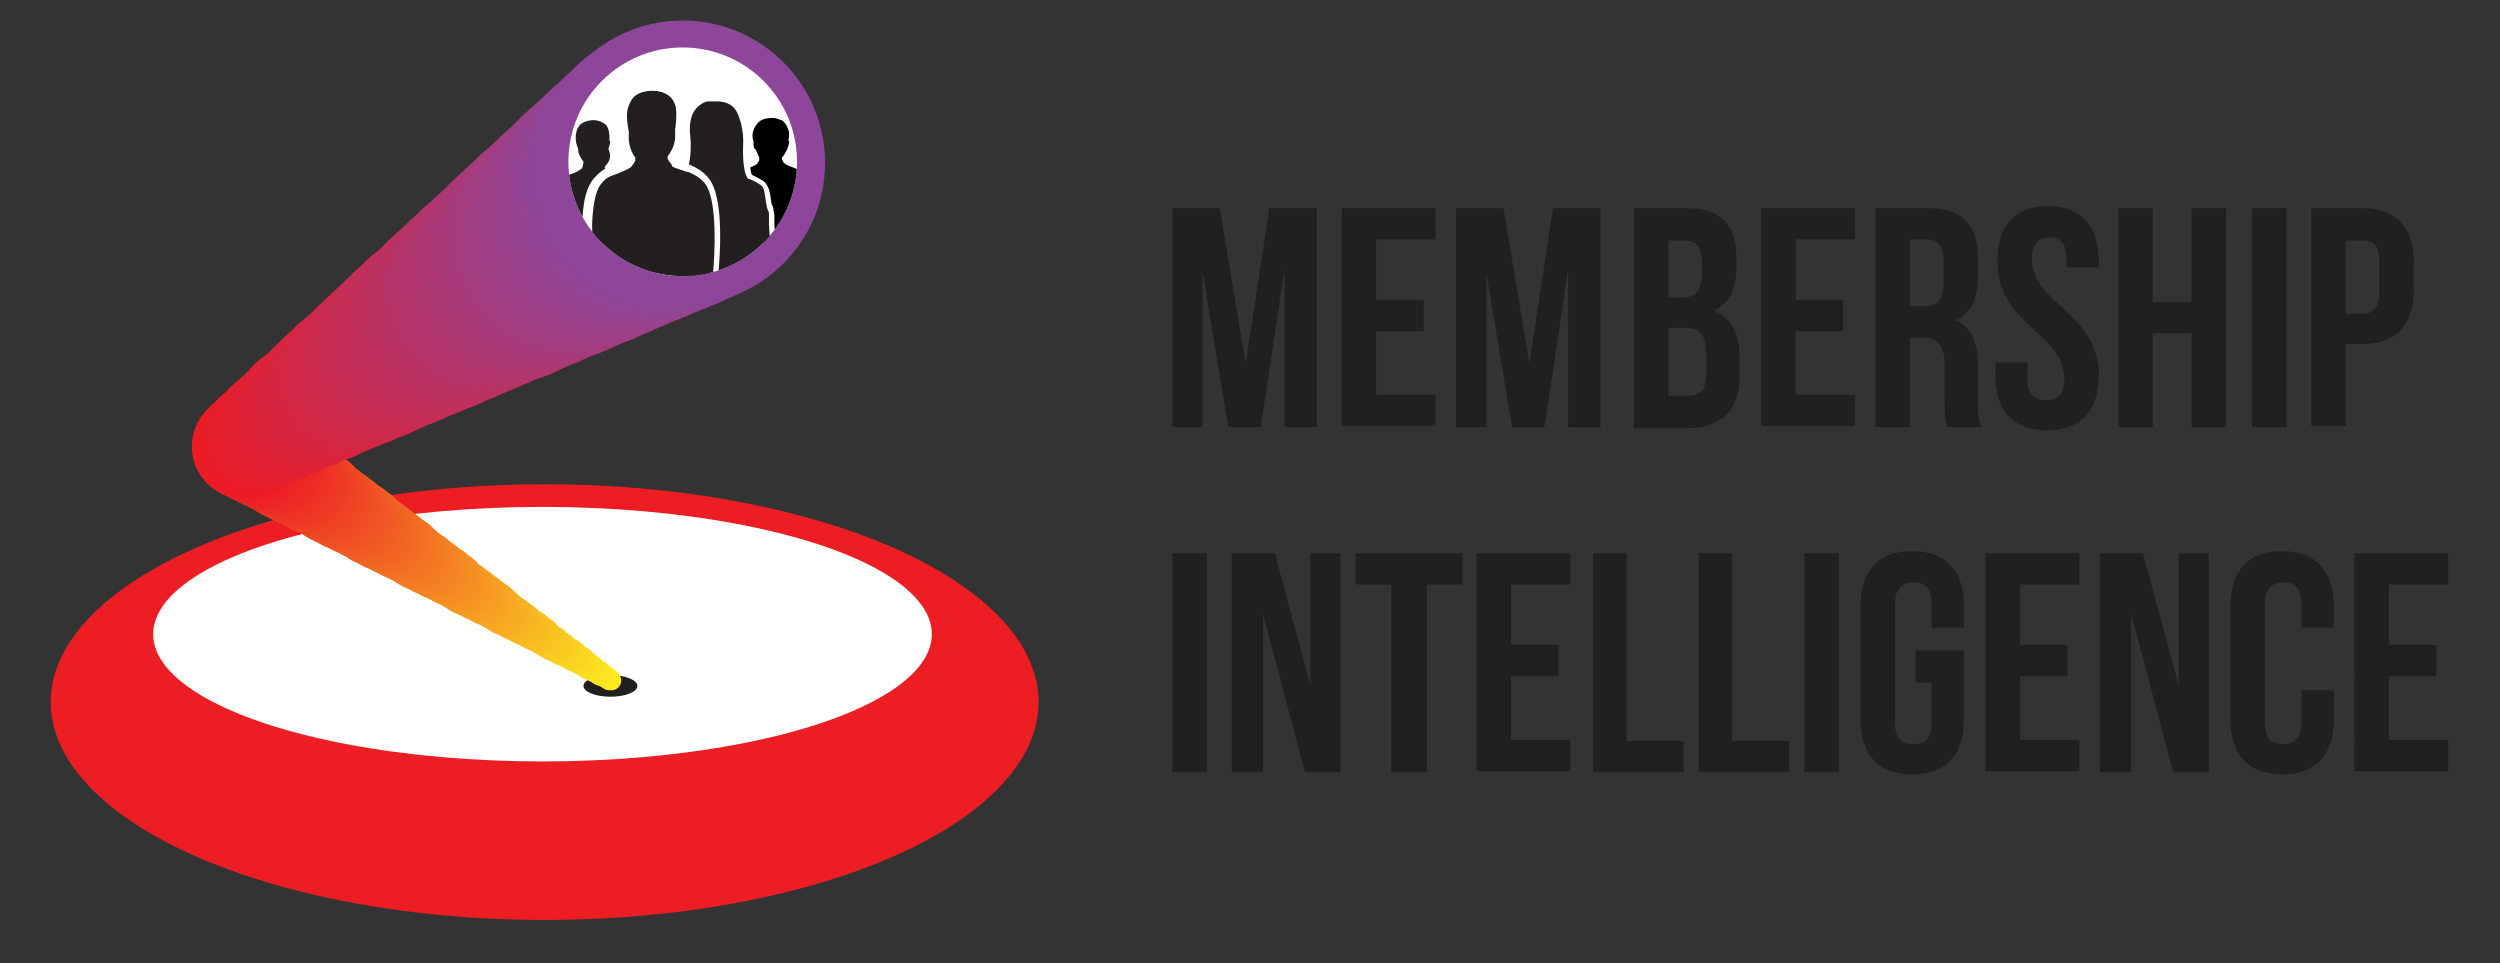 <?xml version="1.0" encoding="utf-8"?>
<!-- Generator: Adobe Illustrator 16.0.0, SVG Export Plug-In . SVG Version: 6.00 Build 0)  -->
<!DOCTYPE svg PUBLIC "-//W3C//DTD SVG 1.1//EN" "http://www.w3.org/Graphics/SVG/1.1/DTD/svg11.dtd">
<svg version="1.1" id="Layer_1" xmlns="http://www.w3.org/2000/svg" xmlns:xlink="http://www.w3.org/1999/xlink" x="0px" y="0px"
	 width="231.8px" height="89.3px" viewBox="0 0 231.8 89.3" style="enable-background:new 0 0 231.8 89.3;" xml:space="preserve">
<rect x="0" y="0" width="231.8" height="89.3" fill="#333333" stroke="none"/>
<style type="text/css">
<![CDATA[
	.st0{fill:#AA3976;}
	.st1{fill:#AB3975;}
	.st2{fill:#AC3873;}
	.st3{fill:#AC3874;}
	.st4{fill:#AD3872;}
	.st5{fill:#AE3771;}
	.st6{fill:#AF3770;}
	.st7{fill:#E02134;}
	.st8{fill:#E12133;}
	.st9{fill:#E22031;}
	.st10{fill:#E22132;}
	.st11{fill:#E32030;}
	.st12{fill:#E4202F;}
	.st13{fill:#E51F2E;}
	.st14{fill:#E61E2C;}
	.st15{fill:#E61F2D;}
	.st16{fill:#E71E2B;}
	.st17{fill:#E81E2A;}
	.st18{fill:#E91D29;}
	.st19{fill:#B0366E;}
	.st20{fill:#B0376F;}
	.st21{fill:#B1366D;}
	.st22{fill:#B2366C;}
	.st23{fill:#B3356B;}
	.st24{fill:#B43569;}
	.st25{fill:#B4356A;}
	.st26{fill:#B53468;}
	.st27{fill:#B63467;}
	.st28{fill:#EA1D27;}
	.st29{fill:#EA1D28;}
	.st30{fill:#B73366;}
	.st31{fill:#EB1C26;}
	.st32{fill:#B83364;}
	.st33{fill:#B83365;}
	.st34{fill:#EC1C25;}
	.st35{fill:#EC1D25;}
	.st36{fill:#EC1E24;}
	.st37{fill:#EC1E25;}
	.st38{fill:#EC1F25;}
	.st39{fill:#EC2025;}
	.st40{fill:#EC2125;}
	.st41{fill:#EC2225;}
	.st42{fill:#B93263;}
	.st43{fill:#ED2325;}
	.st44{fill:#ED2425;}
	.st45{fill:#ED2525;}
	.st46{fill:#ED2625;}
	.st47{fill:#ED2725;}
	.st48{fill:#ED2825;}
	.st49{fill:#ED2925;}
	.st50{fill:#ED2A25;}
	.st51{fill:#ED2B25;}
	.st52{fill:#ED2C25;}
	.st53{fill:#ED2D25;}
	.st54{fill:#ED2E25;}
	.st55{fill:#ED2F25;}
	.st56{fill:#EE3025;}
	.st57{fill:#EE3124;}
	.st58{fill:#EE3224;}
	.st59{fill:#EE3324;}
	.st60{fill:#EE3424;}
	.st61{fill:#EE3524;}
	.st62{fill:#EE3624;}
	.st63{fill:#EE3724;}
	.st64{fill:#EE3824;}
	.st65{fill:#EE3924;}
	.st66{fill:#EE3A24;}
	.st67{fill:#EE3B24;}
	.st68{fill:#EE3C24;}
	.st69{fill:#EF3D24;}
	.st70{fill:#EF3E24;}
	.st71{fill:#EF3F24;}
	.st72{fill:#EF4024;}
	.st73{fill:#EF4124;}
	.st74{fill:#EF4224;}
	.st75{fill:#EF4324;}
	.st76{fill:#EF4424;}
	.st77{fill:#EF4524;}
	.st78{fill:#EF4624;}
	.st79{fill:#EF4724;}
	.st80{fill:#EF4824;}
	.st81{fill:#EF4924;}
	.st82{fill:#BA3262;}
	.st83{fill:#BB3261;}
	.st84{fill:#BC3160;}
	.st85{fill:#8D469A;}
	.st86{fill:#BD315F;}
	.st87{fill:#8E4699;}
	.st88{fill:#BE305E;}
	.st89{fill:#8F4597;}
	.st90{fill:#8F4598;}
	.st91{fill:#BF305D;}
	.st92{fill:#F04A24;}
	.st93{fill:#F04B24;}
	.st94{fill:#F04C24;}
	.st95{fill:#F04D24;}
	.st96{fill:#F04E24;}
	.st97{fill:#F04F24;}
	.st98{fill:#F05024;}
	.st99{fill:#F05124;}
	.st100{fill:#F05224;}
	.st101{fill:#F05324;}
	.st102{fill:#F05424;}
	.st103{fill:#F05524;}
	.st104{fill:#F05624;}
	.st105{fill:#221F1F;}
	.st106{fill:#F15724;}
	.st107{fill:#F15824;}
	.st108{fill:#F15924;}
	.st109{fill:#F15A24;}
	.st110{fill:#F15B23;}
	.st111{fill:#F15C23;}
	.st112{fill:#F15D23;}
	.st113{fill:#F15E23;}
	.st114{fill:#F15F23;}
	.st115{fill:#F16023;}
	.st116{fill:#F16123;}
	.st117{fill:#F16223;}
	.st118{fill:#F16323;}
	.st119{fill:#231F20;}
	.st120{fill:#F26423;}
	.st121{fill:#F26523;}
	.st122{fill:#F26623;}
	.st123{fill:#F26723;}
	.st124{fill:#F26823;}
	.st125{fill:#F26923;}
	.st126{fill:#F26A23;}
	.st127{fill:#F26B23;}
	.st128{fill:#F26C23;}
	.st129{fill:#F26D23;}
	.st130{fill:#F26E23;}
	.st131{fill:#F26F23;}
	.st132{fill:#F27023;}
	.st133{fill:#F37123;}
	.st134{fill:#F37223;}
	.st135{fill:#F37323;}
	.st136{fill:#F37423;}
	.st137{fill:#F37523;}
	.st138{fill:#F37623;}
	.st139{fill:#F37723;}
	.st140{fill:#F37823;}
	.st141{fill:#F37923;}
	.st142{fill:#F37A23;}
	.st143{fill:#F37B23;}
	.st144{fill:#F37C23;}
	.st145{fill:#F37D23;}
	.st146{fill:#F47E23;}
	.st147{fill:#F47F23;}
	.st148{fill:#F48023;}
	.st149{fill:#F48123;}
	.st150{fill:#F48223;}
	.st151{fill:#F48323;}
	.st152{fill:#F48423;}
	.st153{fill:#F48522;}
	.st154{fill:#F48622;}
	.st155{fill:#F48722;}
	.st156{fill:#F48822;}
	.st157{fill:#F48922;}
	.st158{fill:#F48A22;}
	.st159{fill:#F48B22;}
	.st160{fill:#F58C22;}
	.st161{fill:#F58D22;}
	.st162{fill:#F58E22;}
	.st163{fill:#F58F22;}
	.st164{fill:#F59022;}
	.st165{fill:#F59122;}
	.st166{fill:#F59222;}
	.st167{fill:#F59322;}
	.st168{fill:#F59422;}
	.st169{fill:#F59522;}
	.st170{fill:#F59622;}
	.st171{fill:#F59722;}
	.st172{fill:#F59822;}
	.st173{fill:#F69922;}
	.st174{fill:#F69A22;}
	.st175{fill:#F69B22;}
	.st176{fill:#F69C22;}
	.st177{fill:#F69D22;}
	.st178{fill:#F69E22;}
	.st179{fill:#F69F22;}
	.st180{fill:#F6A022;}
	.st181{fill:#F6A122;}
	.st182{fill:#F6A222;}
	.st183{fill:#F6A322;}
	.st184{fill:#F6A422;}
	.st185{fill:#F6A522;}
	.st186{fill:#F7A622;}
	.st187{fill:#F7A722;}
	.st188{fill:#F7A822;}
	.st189{fill:#F7A922;}
	.st190{fill:#F7AA22;}
	.st191{fill:#F7AB22;}
	.st192{fill:#F7AC22;}
	.st193{fill:#F7AD22;}
	.st194{fill:#F7AE22;}
	.st195{fill:#F7AF21;}
	.st196{fill:#F7B021;}
	.st197{fill:#F7B121;}
	.st198{fill:#F7B221;}
	.st199{fill:#F8B321;}
	.st200{fill:#F8B421;}
	.st201{fill:#F8B521;}
	.st202{fill:#F8B621;}
	.st203{fill:#F8B721;}
	.st204{fill:#F8B821;}
	.st205{fill:#F8B921;}
	.st206{fill:#F8BA21;}
	.st207{fill:#F8BB21;}
	.st208{fill:#F8BC21;}
	.st209{fill:#F8BD21;}
	.st210{fill:#F8BE21;}
	.st211{fill:#F8BF21;}
	.st212{fill:#F9C021;}
	.st213{fill:#F9C121;}
	.st214{fill:#F9C221;}
	.st215{fill:#F9C321;}
	.st216{fill:#F9C421;}
	.st217{fill:#F9C521;}
	.st218{fill:#F9C621;}
	.st219{fill:#F9C721;}
	.st220{fill:#F9C821;}
	.st221{fill:#F9C921;}
	.st222{fill:#F9CA21;}
	.st223{fill:#F9CB21;}
	.st224{fill:#F9CC21;}
	.st225{clip-path:url(#SVGID_2_);}
	.st226{fill:#904596;}
	.st227{fill:#C0305C;}
	.st228{fill:#914495;}
	.st229{fill:#C12F5A;}
	.st230{fill:#C12F5B;}
	.st231{fill:#924494;}
	.st232{fill:#C22F59;}
	.st233{fill:#934392;}
	.st234{fill:#934493;}
	.st235{fill:#C32E58;}
	.st236{fill:#944391;}
	.st237{fill:#C42E57;}
	.st238{fill:#954290;}
	.st239{fill:#C52D55;}
	.st240{fill:#C52D56;}
	.st241{fill:#96428F;}
	.st242{fill:#C62D54;}
	.st243{fill:#97418D;}
	.st244{fill:#97428E;}
	.st245{fill:#FACD21;}
	.st246{fill:#FACE21;}
	.st247{fill:#FACF21;}
	.st248{fill:#FAD021;}
	.st249{fill:#FAD121;}
	.st250{fill:#FAD221;}
	.st251{fill:#FAD321;}
	.st252{fill:#FAD421;}
	.st253{fill:#FAD521;}
	.st254{fill:#FAD621;}
	.st255{fill:#FAD721;}
	.st256{fill:#FAD821;}
	.st257{fill:#FAD920;}
	.st258{fill:#C72C53;}
	.st259{fill:#98418C;}
	.st260{fill:#FBDA20;}
	.st261{fill:#FBDB20;}
	.st262{fill:#FBDC20;}
	.st263{fill:#FBDD20;}
	.st264{fill:#FBDE20;}
	.st265{fill:#FBDF20;}
	.st266{fill:#FBE020;}
	.st267{fill:#FBE120;}
	.st268{fill:#FBE220;}
	.st269{fill:#FBE320;}
	.st270{fill:#FBE420;}
	.st271{fill:#FBE520;}
	.st272{fill:#FBE620;}
	.st273{fill:#C82C52;}
	.st274{fill:#99418B;}
	.st275{fill:#FCE720;}
	.st276{fill:#FCE820;}
	.st277{fill:#FCE920;}
	.st278{fill:#FCEA20;}
	.st279{fill:#FCEB20;}
	.st280{fill:#FCEC20;}
	.st281{fill:#FCED20;}
	.st282{fill:#C92B50;}
	.st283{fill:#C92C51;}
	.st284{fill:#FFFFFF;}
	.st285{fill:#9A408A;}
	.st286{fill:#CA2B4F;}
	.st287{fill:#9B4088;}
	.st288{fill:#9B4089;}
	.st289{fill:#CB2B4E;}
	.st290{fill:#9C3F87;}
	.st291{fill:#CC2A4D;}
	.st292{fill:#9D3F86;}
	.st293{fill:#CD2A4B;}
	.st294{fill:#CD2A4C;}
	.st295{fill:#9E3F85;}
	.st296{fill:#CE294A;}
	.st297{fill:#9F3E84;}
	.st298{fill:#CF2949;}
	.st299{fill:#D02848;}
	.st300{fill:#D12846;}
	.st301{fill:#D12847;}
	.st302{fill:#D22745;}
	.st303{fill:#D32744;}
	.st304{fill:#D42743;}
	.st305{fill:#D52641;}
	.st306{fill:#D52642;}
	.st307{fill:#D62640;}
	.st308{fill:#D7253F;}
	.st309{fill:#D8253E;}
	.st310{fill:#D9243C;}
	.st311{fill:#D9253D;}
	.st312{fill:#A03D82;}
	.st313{fill:#A03E83;}
	.st314{fill:#A13D81;}
	.st315{fill:#A23D80;}
	.st316{fill:#A33C7F;}
	.st317{fill:#A43C7D;}
	.st318{fill:#A43C7E;}
	.st319{fill:#A53B7C;}
	.st320{fill:#A63B7B;}
	.st321{fill:#DA243B;}
	.st322{fill:#A73B7A;}
	.st323{fill:#DB233A;}
	.st324{fill:#A83A78;}
	.st325{fill:#A83A79;}
	.st326{fill:#DC2339;}
	.st327{fill:#A93A77;}
	.st328{fill:#DD2338;}
	.st329{fill:#DE2236;}
	.st330{fill:#DE2237;}
	.st331{fill:#DF2235;}
]]>
</style>
<g>
	<path class="st105" d="M115.5,33.7l2.2-14.4h4.4v20.3h-3V25l-2.2,14.6h-3l-2.4-14.4v14.4h-2.8V19.3h4.4L115.5,33.7z"/>
	<path class="st105" d="M127.6,27.8h4.4v2.9h-4.4v5.9h5.5v2.9h-8.7V19.3h8.7v2.9h-5.5V27.8z"/>
	<path class="st105" d="M141.8,33.7l2.2-14.4h4.4v20.3h-3V25l-2.2,14.6h-3l-2.4-14.4v14.4H135V19.3h4.4L141.8,33.7z"/>
	<path class="st105" d="M161,24v0.7c0,2.1-0.6,3.4-2.1,4.1c1.7,0.7,2.4,2.2,2.4,4.4v1.7c0,3.1-1.7,4.8-4.8,4.8h-5V19.3h4.8
		C159.6,19.3,161,20.8,161,24z M154.7,22.2v5.4h1.2c1.2,0,1.9-0.5,1.9-2.1v-1.1c0-1.5-0.5-2.1-1.6-2.1H154.7z M154.7,30.5v6.2h1.8
		c1.1,0,1.7-0.5,1.7-2v-1.8c0-1.9-0.6-2.5-2.1-2.5H154.7z"/>
	<path class="st105" d="M166.5,27.8h4.4v2.9h-4.4v5.9h5.5v2.9h-8.7V19.3h8.7v2.9h-5.5V27.8z"/>
	<path class="st105" d="M180.6,39.6c-0.2-0.5-0.3-0.8-0.3-2.5v-3.2c0-1.9-0.6-2.6-2.1-2.6h-1.1v8.3h-3.2V19.3h4.8
		c3.3,0,4.7,1.5,4.7,4.7v1.6c0,2.1-0.7,3.5-2.1,4.1c1.6,0.7,2.1,2.2,2.1,4.3v3.1c0,1,0,1.7,0.3,2.5H180.6z M177.1,22.2v6.2h1.2
		c1.2,0,1.9-0.5,1.9-2.1v-2c0-1.5-0.5-2.1-1.6-2.1H177.1z"/>
	<path class="st105" d="M189.9,19.1c3.1,0,4.7,1.9,4.7,5.1v0.6h-3V24c0-1.5-0.6-2-1.6-2c-1,0-1.6,0.6-1.6,2c0,4.2,6.2,5,6.2,10.8
		c0,3.2-1.6,5.1-4.8,5.1s-4.8-1.9-4.8-5.1v-1.2h3v1.5c0,1.5,0.6,2,1.7,2c1,0,1.7-0.5,1.7-2c0-4.2-6.2-5-6.2-10.8
		C185.2,20.9,186.8,19.1,189.9,19.1z"/>
	<path class="st105" d="M199.6,39.6h-3.2V19.3h3.2V28h3.6v-8.7h3.2v20.3h-3.2v-8.7h-3.6V39.6z"/>
	<path class="st105" d="M208.8,19.3h3.2v20.3h-3.2V19.3z"/>
	<path class="st105" d="M223.8,24.3v2.6c0,3.2-1.6,5-4.8,5h-1.5v7.6h-3.2V19.3h4.7C222.2,19.3,223.8,21.1,223.8,24.3z M217.5,22.2
		v6.9h1.5c1,0,1.6-0.5,1.6-1.9v-3c0-1.5-0.6-1.9-1.6-1.9H217.5z"/>
	<path class="st105" d="M108.7,51.3h3.2v20.3h-3.2V51.3z"/>
	<path class="st105" d="M117.1,56.9v14.7h-2.9V51.3h4l3.3,12.2V51.3h2.8v20.3H121L117.1,56.9z"/>
	<path class="st105" d="M125.7,51.3h9.9v2.9h-3.3v17.4H129V54.2h-3.3V51.3z"/>
	<path class="st105" d="M140.1,59.8h4.4v2.9h-4.4v5.9h5.5v2.9h-8.7V51.3h8.7v2.9h-5.5V59.8z"/>
	<path class="st105" d="M147.6,51.3h3.2v17.4h5.3v2.9h-8.4V51.3z"/>
	<path class="st105" d="M157.4,51.3h3.2v17.4h5.3v2.9h-8.4V51.3z"/>
	<path class="st105" d="M167.3,51.3h3.2v20.3h-3.2V51.3z"/>
	<path class="st105" d="M177.6,60.3h4.5v6.4c0,3.2-1.6,5.1-4.8,5.1s-4.8-1.9-4.8-5.1V56.2c0-3.2,1.6-5.1,4.8-5.1s4.8,1.9,4.8,5.1v2
		h-3V56c0-1.5-0.6-2-1.7-2c-1,0-1.7,0.6-1.7,2v11c0,1.5,0.6,2,1.7,2c1,0,1.7-0.5,1.7-2v-3.7h-1.5V60.3z"/>
	<path class="st105" d="M187.3,59.8h4.4v2.9h-4.4v5.9h5.5v2.9h-8.7V51.3h8.7v2.9h-5.5V59.8z"/>
	<path class="st105" d="M197.6,56.9v14.7h-2.9V51.3h4l3.3,12.2V51.3h2.8v20.3h-3.3L197.6,56.9z"/>
	<path class="st105" d="M216.4,64v2.7c0,3.2-1.6,5.1-4.8,5.1s-4.8-1.9-4.8-5.1V56.2c0-3.2,1.6-5.1,4.8-5.1s4.8,1.9,4.8,5.1v2h-3V56
		c0-1.5-0.6-2-1.7-2c-1,0-1.7,0.6-1.7,2v11c0,1.5,0.6,2,1.7,2c1,0,1.7-0.5,1.7-2V64H216.4z"/>
	<path class="st105" d="M221.5,59.8h4.4v2.9h-4.4v5.9h5.5v2.9h-8.7V51.3h8.7v2.9h-5.5V59.8z"/>
</g>
<ellipse class="st36" cx="50.5" cy="65.1" rx="45.8" ry="20.2"/>
<ellipse class="st284" cx="50.3" cy="58.8" rx="36.1" ry="11.8"/>
<ellipse class="st105" cx="56.6" cy="63.6" rx="2.5" ry="1"/>
<g>
	<circle class="st281" cx="56.7" cy="63.1" r="0.9"/>
	<circle class="st280" cx="56.5" cy="63" r="1"/>
	<circle class="st279" cx="56.4" cy="62.9" r="1"/>
	<circle class="st278" cx="56.2" cy="62.8" r="1"/>
	<circle class="st277" cx="56.1" cy="62.7" r="1"/>
	<circle class="st276" cx="55.9" cy="62.6" r="1"/>
	<circle class="st275" cx="55.7" cy="62.5" r="1.1"/>
	<circle class="st272" cx="55.6" cy="62.4" r="1.1"/>
	<circle class="st271" cx="55.4" cy="62.3" r="1.1"/>
	<circle class="st270" cx="55.2" cy="62.2" r="1.1"/>
	<circle class="st269" cx="55.1" cy="62.1" r="1.1"/>
	<circle class="st268" cx="54.9" cy="62" r="1.1"/>
	<circle class="st267" cx="54.8" cy="61.9" r="1.2"/>
	<circle class="st266" cx="54.6" cy="61.8" r="1.2"/>
	<circle class="st265" cx="54.4" cy="61.7" r="1.2"/>
	<circle class="st264" cx="54.3" cy="61.5" r="1.2"/>
	<circle class="st263" cx="54.1" cy="61.4" r="1.2"/>
	<circle class="st262" cx="53.9" cy="61.3" r="1.3"/>
	<circle class="st261" cx="53.8" cy="61.2" r="1.3"/>
	<circle class="st260" cx="53.6" cy="61.1" r="1.3"/>
	<circle class="st257" cx="53.4" cy="61" r="1.3"/>
	<circle class="st256" cx="53.3" cy="60.9" r="1.3"/>
	<circle class="st255" cx="53.1" cy="60.8" r="1.4"/>
	<circle class="st254" cx="53" cy="60.7" r="1.4"/>
	<circle class="st253" cx="52.8" cy="60.6" r="1.4"/>
	<circle class="st252" cx="52.6" cy="60.5" r="1.4"/>
	<circle class="st251" cx="52.5" cy="60.4" r="1.4"/>
	<circle class="st250" cx="52.3" cy="60.3" r="1.4"/>
	<circle class="st249" cx="52.1" cy="60.2" r="1.5"/>
	<circle class="st248" cx="52" cy="60.1" r="1.5"/>
	<circle class="st247" cx="51.8" cy="60" r="1.5"/>
	<circle class="st246" cx="51.6" cy="59.9" r="1.5"/>
	<circle class="st245" cx="51.5" cy="59.8" r="1.5"/>
	<circle class="st224" cx="51.3" cy="59.7" r="1.6"/>
	<circle class="st223" cx="51.2" cy="59.6" r="1.6"/>
	<circle class="st222" cx="51" cy="59.5" r="1.6"/>
	<circle class="st221" cx="50.8" cy="59.4" r="1.6"/>
	<circle class="st220" cx="50.7" cy="59.3" r="1.6"/>
	<circle class="st219" cx="50.5" cy="59.2" r="1.6"/>
	<circle class="st218" cx="50.3" cy="59" r="1.7"/>
	<circle class="st217" cx="50.2" cy="58.9" r="1.7"/>
	<circle class="st216" cx="50" cy="58.8" r="1.7"/>
	<circle class="st215" cx="49.8" cy="58.7" r="1.7"/>
	<circle class="st214" cx="49.7" cy="58.6" r="1.7"/>
	<circle class="st213" cx="49.5" cy="58.5" r="1.8"/>
	<circle class="st212" cx="49.4" cy="58.4" r="1.8"/>
	<circle class="st211" cx="49.2" cy="58.3" r="1.8"/>
	<circle class="st210" cx="49" cy="58.2" r="1.8"/>
	<circle class="st209" cx="48.9" cy="58.1" r="1.8"/>
	<circle class="st208" cx="48.7" cy="58" r="1.8"/>
	<circle class="st207" cx="48.5" cy="57.9" r="1.9"/>
	<circle class="st206" cx="48.4" cy="57.8" r="1.9"/>
	<circle class="st205" cx="48.2" cy="57.7" r="1.9"/>
	<circle class="st204" cx="48.1" cy="57.6" r="1.9"/>
	<circle class="st203" cx="47.9" cy="57.5" r="1.9"/>
	<circle class="st202" cx="47.7" cy="57.4" r="2"/>
	<circle class="st201" cx="47.6" cy="57.3" r="2"/>
	<circle class="st200" cx="47.4" cy="57.2" r="2"/>
	<path class="st199" d="M49.2,57.1c0,1.1-0.9,2-2,2c-1.1,0-2-0.9-2-2c0-1.1,0.9-2,2-2C48.3,55.1,49.2,56,49.2,57.1z"/>
	<circle class="st198" cx="47.1" cy="57" r="2"/>
	<circle class="st197" cx="46.9" cy="56.9" r="2"/>
	<circle class="st196" cx="46.7" cy="56.8" r="2.1"/>
	<circle class="st195" cx="46.6" cy="56.7" r="2.1"/>
	<circle class="st194" cx="46.4" cy="56.6" r="2.1"/>
	<circle class="st193" cx="46.3" cy="56.4" r="2.1"/>
	<circle class="st192" cx="46.1" cy="56.3" r="2.1"/>
	<circle class="st191" cx="45.9" cy="56.2" r="2.2"/>
	<circle class="st190" cx="45.8" cy="56.1" r="2.2"/>
	<circle class="st189" cx="45.6" cy="56" r="2.2"/>
	<circle class="st188" cx="45.4" cy="55.9" r="2.2"/>
	<circle class="st187" cx="45.3" cy="55.8" r="2.2"/>
	<circle class="st186" cx="45.1" cy="55.7" r="2.3"/>
	<circle class="st185" cx="44.9" cy="55.6" r="2.3"/>
	<circle class="st184" cx="44.8" cy="55.5" r="2.3"/>
	<circle class="st183" cx="44.6" cy="55.4" r="2.3"/>
	<circle class="st182" cx="44.5" cy="55.3" r="2.3"/>
	<circle class="st181" cx="44.3" cy="55.2" r="2.3"/>
	<circle class="st180" cx="44.1" cy="55.1" r="2.4"/>
	<circle class="st179" cx="44" cy="55" r="2.4"/>
	<circle class="st178" cx="43.8" cy="54.9" r="2.4"/>
	<circle class="st177" cx="43.6" cy="54.8" r="2.4"/>
	<circle class="st176" cx="43.5" cy="54.7" r="2.4"/>
	<circle class="st175" cx="43.3" cy="54.6" r="2.5"/>
	<circle class="st174" cx="43.1" cy="54.5" r="2.5"/>
	<circle class="st173" cx="43" cy="54.4" r="2.5"/>
	<circle class="st172" cx="42.8" cy="54.3" r="2.5"/>
	<circle class="st171" cx="42.7" cy="54.2" r="2.5"/>
	<circle class="st170" cx="42.5" cy="54.1" r="2.5"/>
	<circle class="st169" cx="42.3" cy="53.9" r="2.6"/>
	<circle class="st168" cx="42.2" cy="53.8" r="2.6"/>
	<circle class="st167" cx="42" cy="53.7" r="2.6"/>
	<circle class="st166" cx="41.8" cy="53.6" r="2.6"/>
	<circle class="st165" cx="41.7" cy="53.5" r="2.6"/>
	<circle class="st164" cx="41.5" cy="53.4" r="2.7"/>
	<circle class="st163" cx="41.4" cy="53.3" r="2.7"/>
	<circle class="st162" cx="41.2" cy="53.2" r="2.7"/>
	<circle class="st161" cx="41" cy="53.1" r="2.7"/>
	<circle class="st160" cx="40.9" cy="53" r="2.7"/>
	<circle class="st159" cx="40.7" cy="52.9" r="2.7"/>
	<circle class="st158" cx="40.5" cy="52.8" r="2.8"/>
	<circle class="st157" cx="40.4" cy="52.7" r="2.8"/>
	<circle class="st156" cx="40.2" cy="52.6" r="2.8"/>
	<circle class="st155" cx="40" cy="52.5" r="2.8"/>
	<circle class="st154" cx="39.9" cy="52.4" r="2.8"/>
	<path class="st153" d="M42.6,52.3c0,1.6-1.3,2.9-2.9,2.9s-2.9-1.3-2.9-2.9c0-1.6,1.3-2.9,2.9-2.9S42.6,50.7,42.6,52.3z"/>
	<circle class="st152" cx="39.6" cy="52.2" r="2.9"/>
	<circle class="st151" cx="39.4" cy="52.1" r="2.9"/>
	<circle class="st150" cx="39.2" cy="52" r="2.9"/>
	<circle class="st149" cx="39.1" cy="51.9" r="2.9"/>
	<circle class="st148" cx="38.9" cy="51.8" r="2.9"/>
	<circle class="st147" cx="38.7" cy="51.7" r="3"/>
	<circle class="st146" cx="38.6" cy="51.6" r="3"/>
	<circle class="st145" cx="38.4" cy="51.5" r="3"/>
	<circle class="st144" cx="38.2" cy="51.3" r="3"/>
	<circle class="st143" cx="38.1" cy="51.2" r="3"/>
	<circle class="st142" cx="37.9" cy="51.1" r="3.1"/>
	<circle class="st141" cx="37.8" cy="51" r="3.1"/>
	<circle class="st140" cx="37.6" cy="50.9" r="3.1"/>
	<circle class="st139" cx="37.4" cy="50.8" r="3.1"/>
	<circle class="st138" cx="37.3" cy="50.7" r="3.1"/>
	<circle class="st137" cx="37.1" cy="50.6" r="3.2"/>
	<circle class="st136" cx="36.9" cy="50.5" r="3.2"/>
	<circle class="st135" cx="36.8" cy="50.4" r="3.2"/>
	<path class="st134" d="M39.8,50.3c0,1.8-1.4,3.2-3.2,3.2c-1.8,0-3.2-1.4-3.2-3.2c0-1.8,1.4-3.2,3.2-3.2
		C38.4,47.1,39.8,48.5,39.8,50.3z"/>
	<circle class="st133" cx="36.5" cy="50.2" r="3.2"/>
	<circle class="st132" cx="36.3" cy="50.1" r="3.2"/>
	<circle class="st131" cx="36.1" cy="50" r="3.3"/>
	<circle class="st130" cx="36" cy="49.9" r="3.3"/>
	<circle class="st129" cx="35.8" cy="49.8" r="3.3"/>
	<circle class="st128" cx="35.6" cy="49.7" r="3.3"/>
	<circle class="st127" cx="35.5" cy="49.6" r="3.3"/>
	<circle class="st126" cx="35.3" cy="49.5" r="3.4"/>
	<circle class="st125" cx="35.1" cy="49.4" r="3.4"/>
	<circle class="st124" cx="35" cy="49.3" r="3.4"/>
	<circle class="st123" cx="34.8" cy="49.2" r="3.4"/>
	<circle class="st122" cx="34.7" cy="49.1" r="3.4"/>
	<path class="st121" d="M37.9,49c0,1.9-1.5,3.4-3.4,3.4c-1.9,0-3.4-1.5-3.4-3.4c0-1.9,1.5-3.4,3.4-3.4C36.4,45.5,37.9,47.1,37.9,49z
		"/>
	<circle class="st120" cx="34.3" cy="48.9" r="3.5"/>
	<circle class="st118" cx="34.2" cy="48.7" r="3.5"/>
	<circle class="st117" cx="34" cy="48.6" r="3.5"/>
	<circle class="st116" cx="33.8" cy="48.5" r="3.5"/>
	<circle class="st115" cx="33.7" cy="48.4" r="3.5"/>
	<circle class="st114" cx="33.5" cy="48.3" r="3.6"/>
	<circle class="st113" cx="33.3" cy="48.2" r="3.6"/>
	<circle class="st112" cx="33.2" cy="48.1" r="3.6"/>
	<circle class="st111" cx="33" cy="48" r="3.6"/>
	<circle class="st110" cx="32.9" cy="47.9" r="3.6"/>
	<circle class="st109" cx="32.7" cy="47.8" r="3.6"/>
	<circle class="st108" cx="32.5" cy="47.7" r="3.7"/>
	<circle class="st107" cx="32.4" cy="47.6" r="3.7"/>
	<circle class="st106" cx="32.2" cy="47.5" r="3.7"/>
	<circle class="st104" cx="32" cy="47.4" r="3.7"/>
	<circle class="st103" cx="31.9" cy="47.3" r="3.7"/>
	<circle class="st102" cx="31.7" cy="47.2" r="3.8"/>
	<circle class="st101" cx="31.5" cy="47.1" r="3.8"/>
	<circle class="st100" cx="31.4" cy="47" r="3.8"/>
	<circle class="st99" cx="31.2" cy="46.9" r="3.8"/>
	<circle class="st98" cx="31.1" cy="46.8" r="3.8"/>
	<circle class="st97" cx="30.9" cy="46.7" r="3.8"/>
	<circle class="st96" cx="30.7" cy="46.6" r="3.9"/>
	<circle class="st95" cx="30.6" cy="46.5" r="3.9"/>
	<circle class="st94" cx="30.4" cy="46.4" r="3.9"/>
	<circle class="st93" cx="30.2" cy="46.2" r="3.9"/>
	<circle class="st92" cx="30.1" cy="46.1" r="3.9"/>
	<circle class="st81" cx="29.9" cy="46" r="4"/>
	<circle class="st80" cx="29.8" cy="45.9" r="4"/>
	<circle class="st79" cx="29.6" cy="45.8" r="4"/>
	<circle class="st78" cx="29.4" cy="45.7" r="4"/>
	<circle class="st77" cx="29.3" cy="45.6" r="4"/>
	<circle class="st76" cx="29.1" cy="45.5" r="4.1"/>
	<circle class="st75" cx="28.9" cy="45.4" r="4.1"/>
	<circle class="st74" cx="28.8" cy="45.3" r="4.1"/>
	<circle class="st73" cx="28.6" cy="45.2" r="4.1"/>
	<circle class="st72" cx="28.4" cy="45.1" r="4.1"/>
	<circle class="st71" cx="28.3" cy="45" r="4.1"/>
	<circle class="st70" cx="28.1" cy="44.9" r="4.2"/>
	<circle class="st69" cx="28" cy="44.8" r="4.2"/>
	<circle class="st68" cx="27.8" cy="44.7" r="4.2"/>
	<circle class="st67" cx="27.6" cy="44.6" r="4.2"/>
	<circle class="st66" cx="27.5" cy="44.5" r="4.2"/>
	<circle class="st65" cx="27.3" cy="44.4" r="4.3"/>
	<circle class="st64" cx="27.1" cy="44.3" r="4.3"/>
	<circle class="st63" cx="27" cy="44.2" r="4.3"/>
	<circle class="st62" cx="26.8" cy="44.1" r="4.3"/>
	<circle class="st61" cx="26.6" cy="44" r="4.3"/>
	<circle class="st60" cx="26.5" cy="43.9" r="4.3"/>
	<circle class="st59" cx="26.3" cy="43.8" r="4.4"/>
	<circle class="st58" cx="26.2" cy="43.6" r="4.4"/>
	<circle class="st57" cx="26" cy="43.5" r="4.4"/>
	<circle class="st56" cx="25.8" cy="43.4" r="4.4"/>
	<circle class="st55" cx="25.7" cy="43.3" r="4.4"/>
	<circle class="st54" cx="25.5" cy="43.2" r="4.5"/>
	<circle class="st53" cx="25.3" cy="43.1" r="4.5"/>
	<circle class="st52" cx="25.2" cy="43" r="4.5"/>
	<circle class="st51" cx="25" cy="42.9" r="4.5"/>
	<circle class="st50" cx="24.9" cy="42.8" r="4.5"/>
	<circle class="st49" cx="24.7" cy="42.7" r="4.5"/>
	<circle class="st48" cx="24.5" cy="42.6" r="4.6"/>
	<path class="st47" d="M28.9,42.5c0,2.5-2.1,4.6-4.6,4.6c-2.5,0-4.6-2-4.6-4.6c0-2.5,2.1-4.6,4.6-4.6C26.9,37.9,28.9,40,28.9,42.5z"
		/>
	<circle class="st46" cx="24.2" cy="42.4" r="4.6"/>
	<circle class="st45" cx="24" cy="42.3" r="4.6"/>
	<path class="st44" d="M28.5,42.2c0,2.6-2.1,4.6-4.6,4.6s-4.6-2.1-4.6-4.6c0-2.6,2.1-4.6,4.6-4.6S28.5,39.6,28.5,42.2z"/>
	<circle class="st43" cx="23.7" cy="42.1" r="4.7"/>
	<circle class="st41" cx="23.5" cy="42" r="4.7"/>
	<circle class="st40" cx="23.4" cy="41.9" r="4.7"/>
	<path class="st39" d="M27.9,41.8c0,2.6-2.1,4.7-4.7,4.7c-2.6,0-4.7-2.1-4.7-4.7c0-2.6,2.1-4.7,4.7-4.7
		C25.8,37.1,27.9,39.2,27.9,41.8z"/>
	<circle class="st38" cx="23.1" cy="41.7" r="4.7"/>
	<circle class="st37" cx="22.9" cy="41.6" r="4.7"/>
	<circle class="st35" cx="22.7" cy="41.5" r="4.8"/>
	<circle class="st34" cx="22.6" cy="41.4" r="4.8"/>
</g>
<g>
	<circle class="st34" cx="22.6" cy="41.4" r="4.8"/>
	<circle class="st31" cx="22.9" cy="41.2" r="4.9"/>
	<circle class="st28" cx="23.3" cy="40.9" r="4.9"/>
	<circle class="st29" cx="23.6" cy="40.7" r="5"/>
	<circle class="st18" cx="23.9" cy="40.5" r="5.1"/>
	<circle class="st17" cx="24.3" cy="40.3" r="5.1"/>
	<circle class="st16" cx="24.6" cy="40.1" r="5.2"/>
	<circle class="st14" cx="25" cy="39.8" r="5.3"/>
	<circle class="st15" cx="25.3" cy="39.6" r="5.4"/>
	<circle class="st13" cx="25.7" cy="39.4" r="5.4"/>
	<circle class="st12" cx="26" cy="39.2" r="5.5"/>
	<circle class="st11" cx="26.4" cy="38.9" r="5.6"/>
	<circle class="st9" cx="26.7" cy="38.7" r="5.6"/>
	<circle class="st10" cx="27.1" cy="38.5" r="5.7"/>
	<circle class="st8" cx="27.4" cy="38.3" r="5.8"/>
	<circle class="st7" cx="27.7" cy="38" r="5.9"/>
	<circle class="st331" cx="28.1" cy="37.8" r="5.9"/>
	<circle class="st329" cx="28.4" cy="37.6" r="6"/>
	<circle class="st330" cx="28.8" cy="37.4" r="6.1"/>
	<circle class="st328" cx="29.1" cy="37.2" r="6.1"/>
	<circle class="st326" cx="29.5" cy="36.9" r="6.2"/>
	<circle class="st323" cx="29.8" cy="36.7" r="6.3"/>
	<circle class="st321" cx="30.2" cy="36.5" r="6.4"/>
	<circle class="st310" cx="30.5" cy="36.3" r="6.4"/>
	<circle class="st311" cx="30.8" cy="36" r="6.5"/>
	<circle class="st309" cx="31.2" cy="35.8" r="6.6"/>
	<circle class="st308" cx="31.5" cy="35.6" r="6.6"/>
	<circle class="st307" cx="31.9" cy="35.4" r="6.7"/>
	<circle class="st305" cx="32.2" cy="35.1" r="6.8"/>
	<circle class="st306" cx="32.6" cy="34.9" r="6.9"/>
	<circle class="st304" cx="32.9" cy="34.7" r="6.9"/>
	<circle class="st303" cx="33.3" cy="34.5" r="7"/>
	<circle class="st302" cx="33.6" cy="34.3" r="7.1"/>
	<circle class="st300" cx="34" cy="34" r="7.1"/>
	<circle class="st301" cx="34.3" cy="33.8" r="7.2"/>
	<circle class="st299" cx="34.6" cy="33.6" r="7.3"/>
	<circle class="st298" cx="35" cy="33.4" r="7.4"/>
	<circle class="st296" cx="35.3" cy="33.1" r="7.4"/>
	<circle class="st293" cx="35.7" cy="32.9" r="7.5"/>
	<circle class="st294" cx="36" cy="32.7" r="7.6"/>
	<circle class="st291" cx="36.4" cy="32.5" r="7.6"/>
	<circle class="st289" cx="36.7" cy="32.2" r="7.7"/>
	<circle class="st286" cx="37.1" cy="32" r="7.8"/>
	<circle class="st282" cx="37.4" cy="31.8" r="7.9"/>
	<circle class="st283" cx="37.8" cy="31.6" r="7.9"/>
	<circle class="st273" cx="38.1" cy="31.4" r="8"/>
	<circle class="st258" cx="38.4" cy="31.1" r="8.1"/>
	<circle class="st242" cx="38.8" cy="30.9" r="8.1"/>
	<circle class="st239" cx="39.1" cy="30.7" r="8.2"/>
	<circle class="st240" cx="39.5" cy="30.5" r="8.3"/>
	<circle class="st237" cx="39.8" cy="30.2" r="8.4"/>
	<circle class="st235" cx="40.2" cy="30" r="8.4"/>
	<circle class="st232" cx="40.5" cy="29.8" r="8.5"/>
	<circle class="st229" cx="40.9" cy="29.6" r="8.6"/>
	<circle class="st230" cx="41.2" cy="29.3" r="8.6"/>
	<circle class="st227" cx="41.6" cy="29.1" r="8.7"/>
	<circle class="st91" cx="41.9" cy="28.9" r="8.8"/>
	<circle class="st88" cx="42.2" cy="28.7" r="8.9"/>
	<circle class="st86" cx="42.6" cy="28.5" r="8.9"/>
	<circle class="st86" cx="42.9" cy="28.2" r="9"/>
	<circle class="st84" cx="43.3" cy="28" r="9.1"/>
	<circle class="st83" cx="43.6" cy="27.8" r="9.1"/>
	<circle class="st82" cx="44" cy="27.6" r="9.2"/>
	<circle class="st42" cx="44.3" cy="27.3" r="9.3"/>
	<circle class="st32" cx="44.7" cy="27.1" r="9.4"/>
	<circle class="st33" cx="45" cy="26.9" r="9.4"/>
	<circle class="st30" cx="45.3" cy="26.7" r="9.5"/>
	<circle class="st27" cx="45.7" cy="26.4" r="9.6"/>
	<circle class="st26" cx="46" cy="26.2" r="9.6"/>
	<circle class="st24" cx="46.4" cy="26" r="9.7"/>
	<circle class="st25" cx="46.7" cy="25.8" r="9.8"/>
	<circle class="st23" cx="47.1" cy="25.6" r="9.9"/>
	<circle class="st22" cx="47.4" cy="25.3" r="9.9"/>
	<circle class="st21" cx="47.8" cy="25.1" r="10"/>
	<circle class="st19" cx="48.1" cy="24.9" r="10.1"/>
	<circle class="st20" cx="48.5" cy="24.7" r="10.1"/>
	<circle class="st6" cx="48.8" cy="24.4" r="10.2"/>
	<circle class="st5" cx="49.1" cy="24.2" r="10.3"/>
	<circle class="st4" cx="49.5" cy="24" r="10.4"/>
	<circle class="st2" cx="49.8" cy="23.8" r="10.4"/>
	<circle class="st3" cx="50.2" cy="23.5" r="10.5"/>
	<circle class="st1" cx="50.5" cy="23.3" r="10.6"/>
	<circle class="st0" cx="50.9" cy="23.1" r="10.6"/>
	<circle class="st327" cx="51.2" cy="22.9" r="10.7"/>
	<circle class="st324" cx="51.6" cy="22.7" r="10.8"/>
	<circle class="st325" cx="51.9" cy="22.4" r="10.9"/>
	<circle class="st322" cx="52.3" cy="22.2" r="10.9"/>
	<circle class="st320" cx="52.6" cy="22" r="11"/>
	<circle class="st319" cx="52.9" cy="21.8" r="11.1"/>
	<circle class="st317" cx="53.3" cy="21.5" r="11.1"/>
	<circle class="st318" cx="53.6" cy="21.3" r="11.2"/>
	<circle class="st316" cx="54" cy="21.1" r="11.3"/>
	<circle class="st315" cx="54.3" cy="20.9" r="11.4"/>
	<circle class="st314" cx="54.7" cy="20.6" r="11.4"/>
	<circle class="st312" cx="55" cy="20.4" r="11.5"/>
	<circle class="st313" cx="55.4" cy="20.2" r="11.6"/>
	<circle class="st297" cx="55.7" cy="20" r="11.6"/>
	<circle class="st295" cx="56" cy="19.8" r="11.7"/>
	<circle class="st292" cx="56.4" cy="19.5" r="11.8"/>
	<circle class="st290" cx="56.7" cy="19.3" r="11.9"/>
	<circle class="st287" cx="57.1" cy="19.1" r="11.9"/>
	<circle class="st288" cx="57.4" cy="18.9" r="12"/>
	<circle class="st285" cx="57.8" cy="18.6" r="12.1"/>
	<circle class="st274" cx="58.1" cy="18.4" r="12.1"/>
	<circle class="st259" cx="58.5" cy="18.2" r="12.2"/>
	<circle class="st243" cx="58.8" cy="18" r="12.3"/>
	<circle class="st244" cx="59.2" cy="17.7" r="12.4"/>
	<circle class="st241" cx="59.5" cy="17.5" r="12.4"/>
	<circle class="st238" cx="59.8" cy="17.3" r="12.5"/>
	<circle class="st236" cx="60.2" cy="17.1" r="12.6"/>
	<circle class="st233" cx="60.5" cy="16.9" r="12.6"/>
	<circle class="st234" cx="60.9" cy="16.6" r="12.7"/>
	<circle class="st231" cx="61.2" cy="16.4" r="12.8"/>
	<circle class="st228" cx="61.6" cy="16.2" r="12.9"/>
	<circle class="st226" cx="61.9" cy="16" r="12.9"/>
	<circle class="st89" cx="62.3" cy="15.7" r="13"/>
	<circle class="st90" cx="62.6" cy="15.5" r="13.1"/>
	<circle class="st87" cx="63" cy="15.3" r="13.1"/>
	<circle class="st85" cx="63.3" cy="15.1" r="13.2"/>
</g>
<circle class="st284" cx="63.3" cy="15" r="10.6"/>
<g>
	<defs>
		<circle id="SVGID_1_" cx="63.3" cy="15" r="10.6"/>
	</defs>
	<clipPath id="SVGID_2_">
		<use xlink:href="#SVGID_1_"  style="overflow:visible;"/>
	</clipPath>
	<g class="st225">
		<path class="st119" d="M58.1,16.8c-0.2-0.4-1.4-0.8-1.4-0.8c-0.3-0.1-0.5-0.3-0.6-0.3c0.1,0,0.1,0,0.1,0c-0.3-0.1,0-0.4,0-0.4
			c0.5-0.5,0.4-1.1,0.2-1.5c0.1-0.2,0.1-0.3,0.1-0.3c0.1-0.2,0.1-0.4,0-0.5c0-0.1,0.1-1.1-0.4-1.5L56.1,12c0,0,0,0,0,0l0.1-0.4
			c-1-0.9-2.2-0.2-2.2-0.2c-0.8,0.5-0.6,1.7-0.6,1.7c0,0.1,0.1,0.4,0.1,0.4c0,0.1,0.1,0.2,0.1,0.3c0,0.4,0.2,0.8,0.5,1.2
			c0,0.2-0.1,0.6-0.2,0.7v0c0,0,0-0.1,0-0.1c-0.1,0.3-1.4,0.7-1.4,0.7c-0.4,0.1-0.5,0.3-0.5,0.3c-0.5,0.8-0.6,5-0.6,5
			c0,0.4,0.2,0.4,0.2,0.4c1,0.4,2.4,0.6,3.1,0.6c0,0,0,0,0,0c0,0,0,0,0,0c0.2,0,0.3,0,0.3,0c0.1,0,0.2,0,0.2,0c0,0,0,0,0,0
			c0,0,0,0,0,0c1.9,0,3.1-0.6,3.1-0.6c0.2-0.1,0.2-0.2,0.2-0.2C58.8,20.7,58.1,16.8,58.1,16.8z M56.6,13.2
			C56.6,13.2,56.6,13.2,56.6,13.2C56.6,13.1,56.6,13.1,56.6,13.2L56.6,13.2z M56.1,15.7C56.1,15.7,56.1,15.7,56.1,15.7
			C56.1,15.7,56.1,15.7,56.1,15.7C56.1,15.7,56.1,15.7,56.1,15.7C56.1,15.7,56.1,15.7,56.1,15.7z M56.6,13L56.6,13L56.6,13z"/>
		<path d="M74.6,16.2c-0.2-0.4-1.4-0.8-1.4-0.8c-0.5-0.2-0.6-0.4-0.6-0.4c0,0,0,0,0,0c0,0,0,0,0,0v0c0,0,0,0,0,0
			c0-0.1-0.1-0.2-0.1-0.3c0,0,0,0,0,0c0,0,0-0.1,0-0.1c0,0,0,0,0,0c0.2-0.2,0.3-0.4,0.4-0.6c0.1-0.1,0.2-0.5,0.2-0.5
			c0.1-0.3,0.1-0.4,0-0.5h0c0,0,0.2-0.7-0.1-1.2c0,0-0.1-0.4-0.6-0.7c0,0,0,0,0,0l0,0c0,0,0,0-0.1,0c-0.5-0.3-1.3-0.1-1.3-0.1
			c-1,0.2-1.2,1.3-1.2,1.3c-0.1,0.5,0.1,0.9,0.1,0.9c0,0,0,0,0,0c-0.1,0.1,0,0.4,0,0.4c0,0.2,0.2,0.3,0.2,0.3
			c0.1,0.3,0.2,0.5,0.3,0.7c0,0,0,0,0,0c0,0,0,0.1,0,0.2c0,0,0,0,0,0c0,0,0,0.2-0.1,0.2c0,0,0,0,0,0c0,0.1-0.1,0.1-0.1,0.2
			c-0.4,0.3-1.2,0.5-1.2,0.5c-0.4,0.1-0.5,0.4-0.5,0.4c-0.6,0.8-0.6,5.2-0.6,5.2c0,0.4,0.2,0.5,0.2,0.5c0.3,0.1,0.6,0.2,1,0.3l0,0
			l0,0c1.2,0.3,2.5,0.4,2.5,0.4c2.1,0,3.4-0.6,3.4-0.6c0.2-0.1,0.2-0.3,0.2-0.3C75.3,20.1,74.6,16.2,74.6,16.2z"/>
		<g>
			<path class="st119" d="M71.6,20.7c0-0.1,0-0.2,0-0.4c0-0.2,0-0.3-0.1-0.4c0-0.2,0-0.5-0.1-0.7c0,0,0,0,0,0c0,0,0-0.1,0-0.1l0,0
				c-0.2-0.8-0.1-1.8-0.7-2.2c-0.3-0.3-0.7-0.4-1.1-0.6c-0.5-0.7-0.3-2.8-0.3-2.8c0.1-1.6-0.4-2.9-0.4-2.9c-0.7-2.1-3.2-1.5-3.2-1.5
				c0,0,0,0,0,0c-0.6,0.1-1.1,0.5-1.1,0.5c-1.2,1.1-0.8,3-0.8,3c0.2,1.9-0.3,3.1-0.4,3.5c-1.3,0.7-2.3,1.6-2.3,3.6
				c0,0.2,0,0.5,0,0.7c0,0.2,0,0.3,0,0.3c0,0,0,0.1,0,0.2c0,1.3,0,2.6,0,3.9c0.1,0,0.1,0.2,0.1,0.3c0.4,0.2,0.9,0.4,1.5,0.5
				c0,0,0,0,0,0s0,0,0,0c2.8,0.7,6.9,0.8,8.9-0.6c0-0.3,0-0.5,0-0.8C71.7,23,71.7,21.8,71.6,20.7z"/>
			<path class="st284" d="M62.7,26.6l-0.3-0.6c-0.5-0.1-1-0.3-1.4-0.5l-0.2-0.1l0-0.2l-0.1,0v-4.2c0-0.1,0-0.2,0-0.2
				c0,0,0-0.1,0-0.3l0-0.7c-0.1-2.1,1.1-3.1,2.3-3.8c0.2-0.4,0.5-1.5,0.4-3.2c0-0.1-0.4-2.1,0.9-3.3c0,0,0.6-0.5,1.2-0.6l0.1,0
				c0,0,0.4-0.1,0.8-0.1c1.4,0,2.3,0.7,2.7,1.9c0,0,0.5,1.3,0.4,3c0,0.7,0,2,0.2,2.5c0.4,0.2,0.8,0.4,1.1,0.6
				c0.5,0.4,0.6,1.1,0.7,1.8c0,0.1,0,0.3,0.1,0.4l0,0l0.1,0.3c0,0.2,0.1,0.5,0.1,0.7l0,0.1c0,0.1,0,0.2,0,0.3l0,0.4
				c0.1,1.2,0.1,2.4,0,3.6l0,1l-0.1,0.1c-1.1,0.7-2.9,1.1-5,1.1c0,0,0,0,0,0c-1.3,0-2.6-0.2-3.9-0.4L62.7,26.6z M62.9,25.3
				c1.2,0.3,2.6,0.5,3.9,0.5c1.9,0,3.5-0.3,4.5-0.9v-0.6c0.1-1.1,0.1-2.3,0-3.5l0-0.4c0-0.1,0-0.1,0-0.2l0-0.2c0-0.2,0-0.4-0.1-0.5
				l0,0l-0.1-0.3c0-0.2-0.1-0.4-0.1-0.6c-0.1-0.6-0.1-1.1-0.4-1.4c-0.3-0.2-0.6-0.4-1.1-0.6l-0.1,0l-0.1-0.1c-0.5-0.8-0.4-2.8-0.4-3
				c0.1-1.5-0.4-2.7-0.4-2.7c-0.4-1.2-1.3-1.4-2.1-1.4c-0.2,0-0.4,0-0.6,0l0,0l-0.2,0c-0.5,0.1-0.9,0.5-0.9,0.5
				c-1,0.9-0.7,2.7-0.7,2.7c0.2,2-0.3,3.3-0.4,3.7l0,0.1l-0.1,0.1c-1.3,0.7-2.1,1.5-2.1,3.3v0.7c0,0.2,0,0.3,0,0.3
				c0,0.1,0,0.1,0,0.1l0,0v3.8c0.1,0.1,0.1,0.2,0.1,0.3C61.9,25.1,62.3,25.2,62.9,25.3L62.9,25.3z"/>
		</g>
		<g>
			<path class="st119" d="M65.4,17.2c-0.6-1-2.4-1.5-2.4-1.5c-0.3-0.1-0.6-0.2-0.7-0.3c0,0,0-0.1,0-0.1c0,0-0.4-0.5-0.4-0.6
				c0-0.1,0-0.1,0-0.2c0,0,0,0,0,0c0.4-0.5,0.7-1.2,0.7-1.8c0,0,0-0.2,0-0.5l0-0.2c0,0,0.3-1.9-0.1-2.5c0,0-0.4-1.2-2.3-1.1
				c-1.6,0-2,0.6-2.3,1.7c0,0-0.2,0.5,0.1,2.1c0,0.2,0,0.4,0,0.6c0,0.6,0.3,1.3,0.6,1.8c0,0,0,0,0,0c0,0,0,0.1,0,0.3c0,0,0,0,0,0
				c0,0.1-0.4,0.6-0.4,0.6c0,0,0,0,0,0c-0.6,0.4-1.8,0.8-1.8,0.8c-0.6,0.2-1,0.8-1,0.8c-0.8,1-0.8,3.9-0.8,3.9
				c0,0.7,0.3,4.8,0.3,4.8c2,0.9,5.4,1,5.4,1c3.2,0.1,5.2-0.9,5.2-0.9c0.3-0.2,0.3-0.4,0.3-0.4C66.2,23.4,66.4,18.8,65.4,17.2z"/>
			<path class="st284" d="M60.4,8.4c1.8,0,2.2,1.1,2.2,1.1c0.4,0.6,0.1,2.5,0.1,2.5l0,0.2c0,0.3,0,0.5,0,0.5c0,0.6-0.3,1.3-0.7,1.8
				c0,0,0,0,0,0c0,0.1,0,0.1,0,0.2c0,0.1,0.4,0.6,0.4,0.6c0,0,0,0.1,0,0.1c0.1,0.1,0.4,0.2,0.7,0.3c0,0,1.7,0.4,2.4,1.5
				c1,1.7,0.8,6.2,0.6,8.3c0,0,0,0.2-0.3,0.4c0,0-1.9,0.9-4.9,0.9c-0.1,0-0.2,0-0.3,0c0,0-3.4-0.2-5.4-1c0,0-0.3-4.2-0.3-4.8
				c0,0,0-2.9,0.8-3.9c0,0,0.4-0.6,1-0.8c0,0,1.2-0.4,1.8-0.8c0,0,0,0,0,0c0,0,0.4-0.5,0.4-0.6c0,0,0,0,0,0c0-0.2,0-0.3,0-0.3
				c0,0,0,0,0,0c-0.4-0.5-0.6-1.2-0.6-1.8c0-0.2,0-0.4,0-0.6c-0.3-1.5-0.1-2.1-0.1-2.1c0.3-1,0.7-1.6,2.3-1.7
				C60.3,8.4,60.3,8.4,60.4,8.4 M60.4,7.7L60.4,7.7c0,0-0.1,0-0.1,0c-1.9,0-2.5,0.8-2.9,2.1c-0.1,0.2-0.2,0.9,0.1,2.4
				c0,0.2,0,0.3,0,0.5c0,0.6,0.2,1.3,0.6,1.9c-0.1,0.1-0.1,0.2-0.2,0.3c-0.5,0.3-1.2,0.5-1.5,0.6l0,0l0,0c-0.7,0.3-1.2,0.9-1.3,1
				C54,17.7,54,20.3,54,20.8c0,0.7,0.3,4.7,0.3,4.9l0,0.4l0.4,0.2c2.1,0.9,5.5,1.1,5.7,1.1c0.1,0,0.2,0,0.3,0c3.1,0,5.1-0.9,5.2-1
				l0,0l0,0c0.5-0.3,0.6-0.7,0.7-0.9c0-0.3,0.7-6.4-0.7-8.7c-0.7-1.2-2.4-1.7-2.7-1.8c-0.1-0.1-0.3-0.1-0.3-0.1l0,0
				c-0.1-0.1-0.1-0.2-0.2-0.3c0.4-0.6,0.6-1.3,0.6-1.9l0,0c0-0.1,0-0.2,0-0.4l0-0.1l0,0l0,0c0.1-0.6,0.3-2.1-0.2-2.9
				C63,8.8,62.3,7.7,60.4,7.7L60.4,7.7z"/>
		</g>
	</g>
</g>
</svg>
